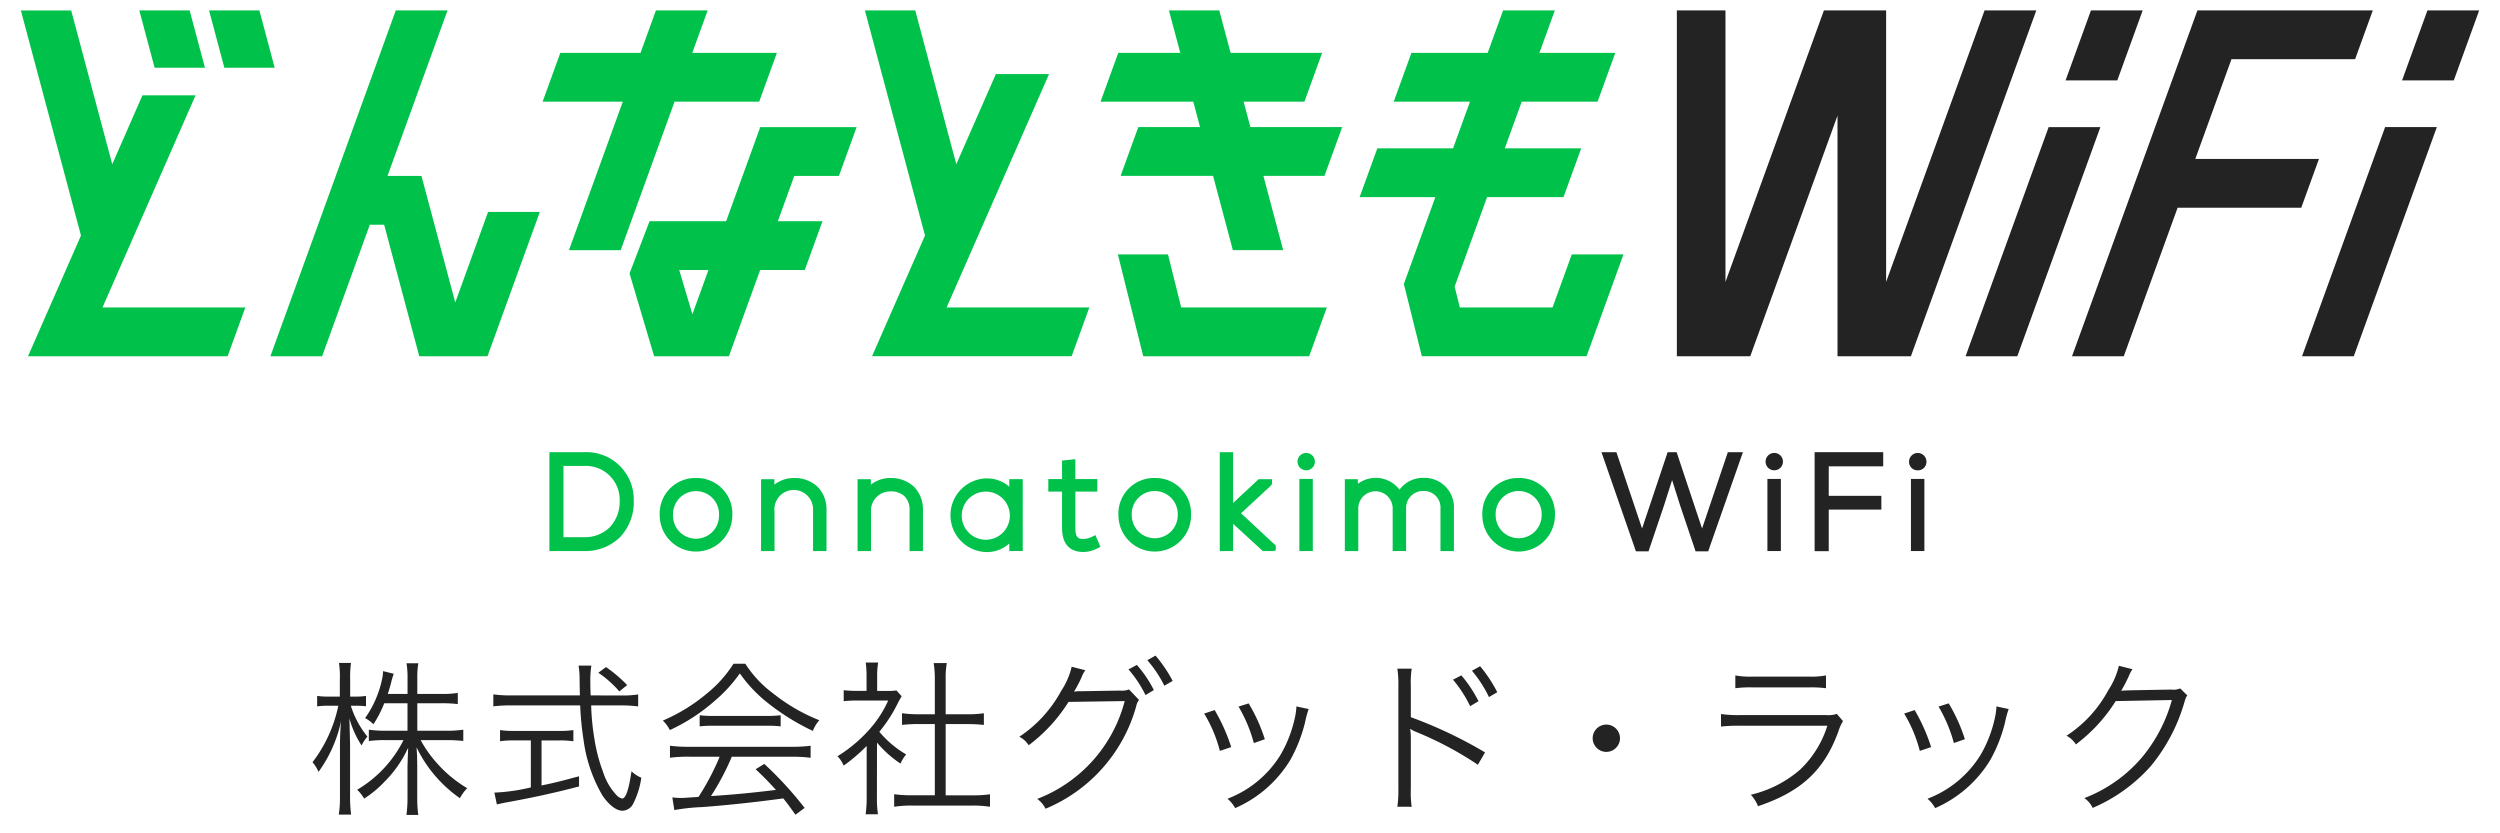 <svg xmlns="http://www.w3.org/2000/svg" width="240" height="80" viewBox="0 0 240 80"><g transform="translate(-404 218)"><rect width="240" height="80" transform="translate(404 -218)" fill="none"/><g transform="translate(278.604 -491.149)"><path d="M181.45,316.558h-3.311v9.491h3.311a4.724,4.724,0,0,0,3.486-1.35,4.864,4.864,0,0,0,1.3-3.5,4.536,4.536,0,0,0-4.788-4.637m3.435,4.651a3.557,3.557,0,0,1-.948,2.553,3.378,3.378,0,0,1-2.487.951h-1.957V317.88h1.957A3.251,3.251,0,0,1,184.885,321.209Z" fill="#00c24b"/><path d="M192.214,319.037a3.415,3.415,0,0,0-3.486,3.575,3.486,3.486,0,1,0,6.972,0,3.416,3.416,0,0,0-3.486-3.575m2.206,3.575a2.207,2.207,0,1,1-4.413,0,2.209,2.209,0,1,1,4.413,0Z" fill="#00c24b"/><path d="M201.6,319.038h0a2.994,2.994,0,0,0-1.863.637v-.524h-1.28v6.9h1.292v-3.8a1.857,1.857,0,1,1,3.7-.113v3.915h1.292v-3.927a3.056,3.056,0,0,0-.857-2.243,3.167,3.167,0,0,0-2.279-.841" fill="#00c24b"/><path d="M210.862,319.038h0a2.993,2.993,0,0,0-1.862.637v-.524h-1.28v6.9h1.292v-3.8a1.838,1.838,0,0,1,1.863-1.926,1.888,1.888,0,0,1,1.367.474,1.816,1.816,0,0,1,.47,1.338v3.915H214v-3.927a3.057,3.057,0,0,0-.858-2.243,3.167,3.167,0,0,0-2.279-.841" fill="#00c24b"/><path d="M222.288,319.875a3.234,3.234,0,0,0-2.194-.8,3.538,3.538,0,0,0,0,7.074,3.189,3.189,0,0,0,2.194-.826v.725h1.292v-6.9h-1.292v.725m.054,2.731a2.343,2.343,0,0,1-.562,1.561,2.31,2.31,0,1,1,.562-1.561Z" fill="#00c24b"/><path d="M230.239,324.672a1.948,1.948,0,0,1-.806.218c-.566,0-.8-.152-.8-1.1v-3.448h2.107v-1.2H228.63v-1.912l-1.278.134v1.778h-1.318v1.2h1.318V323.8c0,1.554.7,2.341,2.081,2.341a3.025,3.025,0,0,0,1.313-.348l.291-.141-.479-1.13-.32.155" fill="#00c24b"/><path d="M236.252,319.037a3.416,3.416,0,0,0-3.486,3.575,3.486,3.486,0,1,0,6.972,0,3.416,3.416,0,0,0-3.487-3.575m2.208,3.575a2.207,2.207,0,1,1-4.414,0,2.21,2.21,0,1,1,4.414,0Z" fill="#00c24b"/><path d="M247.4,319.766l.109-.138v-.476h-1.287l-2.449,2.28v-4.873h-1.279v9.491h1.279v-2.615l2.853,2.615h.053l.881,0,.313-.059v-.466l-3.337-3.1,2.865-2.658" fill="#00c24b"/><path d="M249.958,317.465a.834.834,0,0,0,1.668,0,.834.834,0,0,0-1.668,0" fill="#00c24b"/><path d="M0,0H1.291V6.923H0Z" transform="translate(250.135 319.126)" fill="#00c24b"/><path d="M262.033,319.025a2.765,2.765,0,0,0-2.28,1.133,2.874,2.874,0,0,0-4-.566l-.006-.441H254.5v6.9h1.292V322.02a1.651,1.651,0,1,1,3.3,0v4.028h1.291V322.02a1.624,1.624,0,0,1,1.655-1.736,1.583,1.583,0,0,1,1.643,1.7v4.066h1.292v-4.066a2.819,2.819,0,0,0-2.935-2.958" fill="#00c24b"/><path d="M271.186,319.037a3.416,3.416,0,0,0-3.486,3.575,3.486,3.486,0,1,0,6.972,0,3.415,3.415,0,0,0-3.486-3.575m2.207,3.575a2.207,2.207,0,1,1-4.414,0,2.21,2.21,0,1,1,4.414,0Z" fill="#00c24b"/><path d="M288.794,323.888l-2.442-7.33h-.863l-2.454,7.33-2.464-7.33h-1.435l3.308,9.516h1.211l1.484-4.39.779-2.446.784,2.476,1.47,4.36h1.21l3.336-9.516H291.27l-2.476,7.33" fill="#232323"/><path d="M0,0H1.291V6.923H0Z" transform="translate(295.068 319.126)" fill="#232323"/><path d="M294.892,317.465a.834.834,0,0,0,1.668,0,.834.834,0,0,0-1.668,0" fill="#232323"/><path d="M299.6,326.062h1.355v-3.991h5.052v-1.322h-5.052v-2.831h5.229v-1.36H299.6v9.5" fill="#232323"/><path d="M309.5,318.3a.807.807,0,0,0,.835-.831.835.835,0,0,0-1.67,0,.807.807,0,0,0,.835.831" fill="#232323"/><path d="M0,0H1.291V6.923H0Z" transform="translate(308.846 319.126)" fill="#232323"/><path d="M348.014,288.406H336.145l3.471-9.573h11.869l1.7-4.684H336.348l-12.038,33.2h4.967l5.169-14.257h11.869l1.7-4.684" fill="#232323"/><path d="M322.066,285.351l-7.976,22h4.966l7.977-22h-4.967" fill="#232323"/><path d="M315.914,274.149l-9.45,26.062V274.149h-5.973l-9.45,26.062V274.149h-4.667v33.2h7.046l8.377-23.1v23.1h7.046l12.038-33.2h-4.967" fill="#232323"/><path d="M346.392,307.348h4.966l7.976-22h-4.966l-7.976,22" fill="#232323"/><path d="M358.43,274.149l-2.437,6.721h4.967l2.437-6.721H358.43" fill="#232323"/><path d="M331.094,274.149h-4.967l-2.437,6.721h4.966l2.437-6.721" fill="#232323"/><path d="M244.783,282.908h5.838l1.7-4.685h-8.787l-1.088-4.074h-4.832l1.088,4.074h-5.953l-1.7,4.685h8.9l.652,2.442h-5.928l-1.7,4.684h8.878l1.9,7.13h4.832l-1.9-7.13h5.863l1.7-4.684h-8.811l-.652-2.442" fill="#00c24b"/><path d="M151.765,279.649l-1.468-5.5h-4.832l1.468,5.5h4.832" fill="#00c24b"/><path d="M145.07,279.649l-1.468-5.5H138.77l1.468,5.5h4.832" fill="#00c24b"/><path d="M144.171,282.3h-5.1l-2.9,6.615-3.941-14.762H127.4l5.769,21.609-5.085,11.589h19.162l1.7-4.684H135.235l8.936-20.367" fill="#00c24b"/><path d="M226.1,280.26H221l-3.8,8.652-3.941-14.763h-4.832l5.769,21.609-5.085,11.589h19.162l1.7-4.684H216.273l9.83-22.4" fill="#00c24b"/><path d="M169.1,302.188l-3.243-12.15h-3.26l5.761-15.889h-4.967l-12.038,33.2h4.966l4.578-12.625h1.377l3.371,12.625h6.55l5.022-13.851h-4.967l-3.151,8.691" fill="#00c24b"/><path d="M198.277,282.908l1.7-4.685h-8.124l1.478-4.074h-4.967l-1.477,4.074h-7.7l-1.7,4.685h7.7l-5.17,14.257h4.966l5.17-14.257h8.124" fill="#00c24b"/><path d="M195.106,294.384h-7.351l-1.923,5.016,2.36,7.948h7.179l3-8.28h4.285l1.7-4.684h-4.285l1.576-4.347h4.285l1.7-4.684h-9.251l-3.275,9.031m-3.24,8.937-1.264-4.252h2.805Z" fill="#00c24b"/><path d="M276.287,297.572l-1.847,5.092h-8.9l-.5-2,3.116-8.591h7.335l1.7-4.685h-7.335l1.625-4.48h7.283l1.7-4.685h-7.283l1.478-4.074h-4.967l-1.477,4.074h-7.322l-1.7,4.685h7.322l-1.625,4.48h-7.27l-1.7,4.685h7.27l-3.023,8.336,1.727,6.938h15.811l3.545-9.776h-4.967" fill="#00c24b"/><path d="M237.523,297.572h-4.811l2.434,9.776h15.928l1.7-4.684H238.791l-1.268-5.092" fill="#00c24b"/></g><path d="M-81.888-9.44V-6.8H-84a11.13,11.13,0,0,1-1.6-.1v1.088A11.287,11.287,0,0,1-84-5.9h1.728A11.492,11.492,0,0,1-86.72-1.136a4.1,4.1,0,0,1,.672.848,10.112,10.112,0,0,0,1.936-1.6,11.2,11.2,0,0,0,2.288-3.28c-.048,1.136-.064,1.776-.064,1.92V-.416a12.3,12.3,0,0,1-.1,1.7h1.136a11.577,11.577,0,0,1-.1-1.68V-3.3c0-.368-.016-.768-.016-1.056-.032-.528-.032-.528-.048-.848a12.614,12.614,0,0,0,4.16,4.88,4,4,0,0,1,.7-.96,12.066,12.066,0,0,1-2.9-2.4A11.266,11.266,0,0,1-80.624-5.9H-78.1c.576,0,1.072.032,1.568.08V-6.9a10.723,10.723,0,0,1-1.552.1h-2.864V-9.44h2.336a12.6,12.6,0,0,1,1.552.08v-1.072a9.039,9.039,0,0,1-1.552.1h-2.336v-1.536a7.792,7.792,0,0,1,.1-1.408h-1.136a8.118,8.118,0,0,1,.1,1.424v1.52h-1.9c.112-.32.224-.7.32-1.072a7.782,7.782,0,0,1,.256-.864l-1.024-.256a4.556,4.556,0,0,1-.128.912,9.979,9.979,0,0,1-1.6,3.6,3.142,3.142,0,0,1,.8.592,10.962,10.962,0,0,0,1.04-2.016Zm-4.976.24a9.585,9.585,0,0,1,.992.048v-.992a5.592,5.592,0,0,1-.992.064h-.528v-1.584a10.428,10.428,0,0,1,.08-1.648h-1.152a9.462,9.462,0,0,1,.08,1.648v1.584H-89.44a6.53,6.53,0,0,1-1.12-.064v1.008A6.9,6.9,0,0,1-89.44-9.2h.912a13.428,13.428,0,0,1-2.48,5.424,3.277,3.277,0,0,1,.576.928A12.772,12.772,0,0,0-88.272-7.7c-.08,1.056-.1,1.728-.1,2.544V-.608a11.075,11.075,0,0,1-.112,1.856H-87.3a12.97,12.97,0,0,1-.1-1.856V-5.392c-.032-1.408-.032-1.408-.064-2.592A9.116,9.116,0,0,0-86.3-5.392a4.83,4.83,0,0,1,.56-.848A8.989,8.989,0,0,1-87.328-9.2Zm22.56-.992c-.032-.72-.032-1.04-.032-1.376a8.7,8.7,0,0,1,.1-1.488h-1.232a7.33,7.33,0,0,1,.1,1.248c.016,1.12.016,1.12.032,1.616H-72a11.4,11.4,0,0,1-1.648-.1v1.152A12.884,12.884,0,0,1-72-9.232h6.688a29.82,29.82,0,0,0,.336,3.392A14.212,14.212,0,0,0-63.168-.576C-62.544.336-61.84.88-61.248.88A1.2,1.2,0,0,0-60.224.208a7.92,7.92,0,0,0,.784-2.5,2.775,2.775,0,0,1-.944-.624c-.256,1.76-.544,2.624-.9,2.624a1.052,1.052,0,0,1-.512-.3A5.789,5.789,0,0,1-63.12-2.864a15.539,15.539,0,0,1-.8-3.008,23.187,23.187,0,0,1-.336-3.36h2.864a11.866,11.866,0,0,1,1.648.1v-1.152a9.7,9.7,0,0,1-1.552.1Zm-5.744,4.32V-1.36a18.072,18.072,0,0,1-3.5.5l.24,1.136c.192-.048.5-.112.72-.16,2.656-.48,4.8-.944,7.168-1.568v-.976c-1.728.464-2.416.64-3.6.88v-4.32h1.632a8.884,8.884,0,0,1,1.424.08V-6.864a8.506,8.506,0,0,1-1.44.08h-4.144a8.6,8.6,0,0,1-1.456-.08v1.072a9.1,9.1,0,0,1,1.44-.08Zm9.248-5.312a13.193,13.193,0,0,0-2.032-1.728l-.736.544a10.3,10.3,0,0,1,2.016,1.792Zm8.88,6.88A24.122,24.122,0,0,1-53.952-.448c-1.44.1-1.44.1-1.7.1A7.406,7.406,0,0,1-56.464-.4l.192,1.216a19.2,19.2,0,0,1,2.7-.288c2.5-.192,4.912-.448,7.76-.832.336.416.544.688,1.168,1.568l.88-.656a34.606,34.606,0,0,0-3.872-4.224l-.832.512c.7.656.992.944,1.952,1.984-2.368.288-4.032.448-6.24.592a24.067,24.067,0,0,0,2-3.776h5.744a13.892,13.892,0,0,1,1.824.1V-5.36a13.559,13.559,0,0,1-1.824.1h-9.856a13.724,13.724,0,0,1-1.824-.1v1.152a13.724,13.724,0,0,1,1.824-.1Zm1.328-8.928a11.767,11.767,0,0,1-2.544,2.848,16.786,16.786,0,0,1-4.24,2.608,3.211,3.211,0,0,1,.672.912,17.576,17.576,0,0,0,4.32-2.816,13.847,13.847,0,0,0,2.4-2.624,13.285,13.285,0,0,0,2.56,2.736,21.981,21.981,0,0,0,4.448,2.784,3.388,3.388,0,0,1,.624-1.024,17.282,17.282,0,0,1-4.416-2.56,10.759,10.759,0,0,1-2.688-2.864ZM-53.84-7.216a9.2,9.2,0,0,1,1.248-.064h5.184a9.849,9.849,0,0,1,1.344.064V-8.288a9.7,9.7,0,0,1-1.344.064h-5.168a8.446,8.446,0,0,1-1.264-.064Zm17.024,1.552A10.4,10.4,0,0,0-34.56-3.648a3.842,3.842,0,0,1,.544-.88A9.7,9.7,0,0,1-36.592-6.7a13.79,13.79,0,0,0,1.76-2.72c.176-.336.272-.512.384-.688l-.5-.56a5.828,5.828,0,0,1-.928.048H-36.8V-12.1a6.82,6.82,0,0,1,.1-1.248h-1.2a9.182,9.182,0,0,1,.08,1.232v1.488h-.944a10.506,10.506,0,0,1-1.248-.064v1.056a11.058,11.058,0,0,1,1.28-.064h2.992A10.849,10.849,0,0,1-37.728-6.72a13.78,13.78,0,0,1-2.88,2.368,3.01,3.01,0,0,1,.592.9,16.4,16.4,0,0,0,2.208-1.888V-.368a10.891,10.891,0,0,1-.1,1.584h1.184a10.356,10.356,0,0,1-.1-1.568Zm5.552-2.72h-1.584a10.21,10.21,0,0,1-1.568-.1v1.12c.5-.048,1.024-.08,1.568-.08h1.584V-.608H-33.44a11.131,11.131,0,0,1-1.728-.1V.5A10.57,10.57,0,0,1-33.456.384h5.76A10.915,10.915,0,0,1-25.968.5V-.7a11.131,11.131,0,0,1-1.728.1h-2.528V-7.44h2.1c.56,0,1.072.032,1.568.08V-8.48a10.356,10.356,0,0,1-1.568.1h-2.1V-11.84a7.539,7.539,0,0,1,.112-1.456h-1.264a9.5,9.5,0,0,1,.112,1.456Zm13.136-4.56a7.08,7.08,0,0,1-1.008,2.32,12.274,12.274,0,0,1-4.016,4.4,2.344,2.344,0,0,1,.9.816,15.49,15.49,0,0,0,3.824-4.16l5.392-.08a13.764,13.764,0,0,1-8.4,9.392,2.53,2.53,0,0,1,.8.944,15,15,0,0,0,8.7-9.824,1.536,1.536,0,0,1,.272-.624l-.96-1.008a1.763,1.763,0,0,1-.832.112l-3.872.064a2.284,2.284,0,0,0-.576.048,12.452,12.452,0,0,0,.736-1.408,2.775,2.775,0,0,1,.352-.656Zm5.456.256a11.168,11.168,0,0,1,1.632,2.464l.8-.48a11.079,11.079,0,0,0-1.632-2.416Zm1.808-.88A11.246,11.246,0,0,1-9.232-11.12l.8-.464a13.035,13.035,0,0,0-1.648-2.432Zm5.456,5.12A13.2,13.2,0,0,1-3.9-4.864l1.088-.368A17.57,17.57,0,0,0-4.4-8.784Zm3.3-.672A14.037,14.037,0,0,1-.64-5.616L.416-5.984a16.045,16.045,0,0,0-1.552-3.44ZM3.44-9.136v.16a6.724,6.724,0,0,1-.176,1.088A12.072,12.072,0,0,1,1.9-4.448,10.27,10.27,0,0,1-3.168-.272a3.237,3.237,0,0,1,.736.9A11.6,11.6,0,0,0,2.864-4,14.406,14.406,0,0,0,4.272-7.584a9.442,9.442,0,0,1,.352-1.3ZM14.512.5a9.9,9.9,0,0,1-.08-1.7V-6.016a5.351,5.351,0,0,0-.064-.944l.032-.016a2.028,2.028,0,0,0,.5.272,33.323,33.323,0,0,1,5.968,3.168l.688-1.184A42.007,42.007,0,0,0,14.432-8.1v-2.992a9.105,9.105,0,0,1,.08-1.664H13.136a9.4,9.4,0,0,1,.1,1.632v9.936a10.615,10.615,0,0,1-.1,1.68ZM18.48-11.7a11.849,11.849,0,0,1,1.648,2.544l.8-.48a12.147,12.147,0,0,0-1.648-2.48ZM20.3-12.56a11.675,11.675,0,0,1,1.632,2.528l.8-.464a13.478,13.478,0,0,0-1.648-2.5ZM33.2-7.392A1.318,1.318,0,0,0,31.888-6.08,1.318,1.318,0,0,0,33.2-4.768,1.318,1.318,0,0,0,34.512-6.08,1.318,1.318,0,0,0,33.2-7.392ZM45.584-10.88a10.663,10.663,0,0,1,1.664-.08h5.376a10.663,10.663,0,0,1,1.664.08v-1.232a7.342,7.342,0,0,1-1.68.112H47.264a7.342,7.342,0,0,1-1.68-.112ZM44.208-7.2a14.728,14.728,0,0,1,1.856-.08h8.352a9.858,9.858,0,0,1-2.592,4.192A10.983,10.983,0,0,1,47.072-.656a3.48,3.48,0,0,1,.688,1.1C51.9-.944,54.112-2.992,55.472-6.72a4.641,4.641,0,0,1,.448-1.008l-.592-.688a2.7,2.7,0,0,1-1.04.112H46.08a11.512,11.512,0,0,1-1.872-.1ZM61.792-8.448a13.2,13.2,0,0,1,1.5,3.584l1.088-.368A17.57,17.57,0,0,0,62.8-8.784Zm3.3-.672a14.037,14.037,0,0,1,1.472,3.5l1.056-.368a16.045,16.045,0,0,0-1.552-3.44Zm5.552-.016v.16a6.725,6.725,0,0,1-.176,1.088,12.072,12.072,0,0,1-1.36,3.44A10.27,10.27,0,0,1,64.032-.272a3.237,3.237,0,0,1,.736.9A11.6,11.6,0,0,0,70.064-4a14.405,14.405,0,0,0,1.408-3.584,9.442,9.442,0,0,1,.352-1.3Zm11.76-3.9A7.256,7.256,0,0,1,81.392-10.7,11.854,11.854,0,0,1,77.376-6.32a2.379,2.379,0,0,1,.9.832A15.425,15.425,0,0,0,82.1-9.648l5.392-.1a14.7,14.7,0,0,1-2.752,5.36A13.61,13.61,0,0,1,79.088-.336a2.412,2.412,0,0,1,.8.944,15.668,15.668,0,0,0,5.568-4,16.927,16.927,0,0,0,3.2-6.016c.176-.576.176-.592.32-.784l-.688-.672a1.572,1.572,0,0,1-.832.112c-4.624.08-4.624.08-4.832.128a15.305,15.305,0,0,0,.736-1.424,3.057,3.057,0,0,1,.352-.656Z" transform="translate(525.008 -141.049)" fill="#232323"/></g></svg>